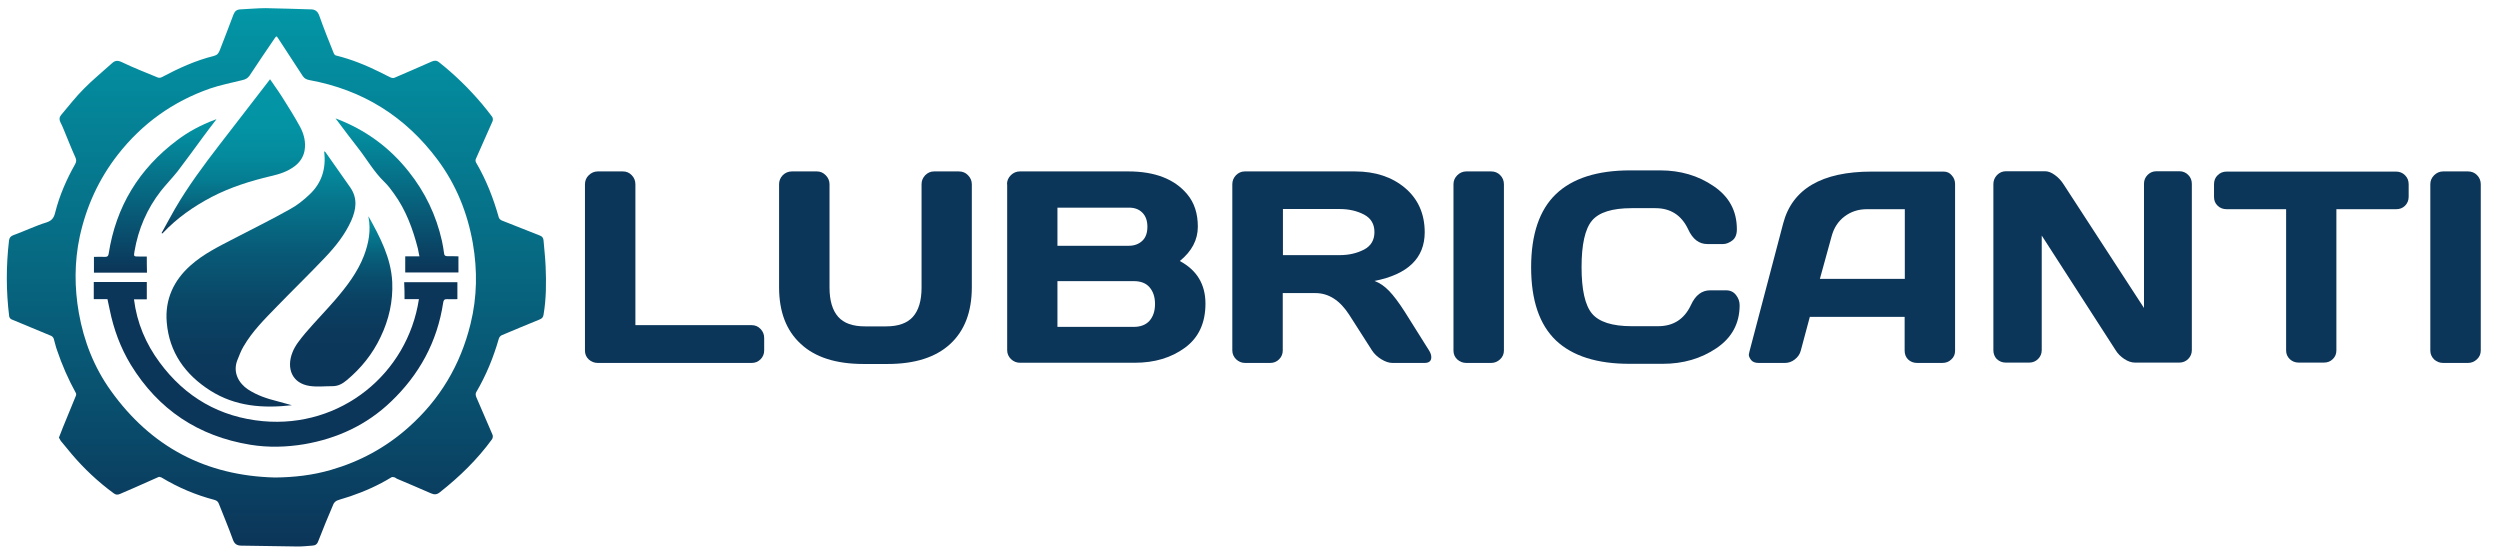<svg xmlns="http://www.w3.org/2000/svg" xmlns:xlink="http://www.w3.org/1999/xlink" id="Camada_1" x="0px" y="0px" viewBox="0 0 1442.4 318.2" style="enable-background:new 0 0 1442.4 318.2;" xml:space="preserve"><style type="text/css">	.st0{fill:url(#SVGID_1_);}	.st1{fill:url(#SVGID_00000067196803701929254400000011781366535441144216_);}	.st2{fill:url(#SVGID_00000093157157210587571830000005516152122818112429_);}	.st3{fill:url(#SVGID_00000028325039941399436150000005087695202527325885_);}	.st4{fill:url(#SVGID_00000034052891683873924230000002848099876915047092_);}	.st5{fill:url(#SVGID_00000050654312052065483680000005266973105553025198_);}	.st6{fill:url(#SVGID_00000012440736958029989070000015627450704793658532_);}	.st7{fill:#0B3559;}</style><g>	<linearGradient id="SVGID_1_" gradientUnits="userSpaceOnUse" x1="159.541" y1="4.556" x2="159.541" y2="315.199">		<stop offset="5.291006e-03" style="stop-color:#0396A6"></stop>		<stop offset="1" style="stop-color:#0B3559"></stop>	</linearGradient>	<path class="st0" d="M287.8,195.4c0.2-0.8,1-1.7,1.7-2c7.3-3.1,14.6-6.1,21.9-9.1c1.3-0.5,2-1.3,2.2-2.7c1.6-9.3,1.6-18.7,1.2-28  c-0.2-5-0.8-9.9-1.2-14.9c-0.1-1.3-0.7-2.3-2.1-2.8c-7.4-2.9-14.7-5.8-22-8.7c-0.7-0.3-1.5-1-1.7-1.7c-3.1-11-7.2-21.6-13-31.5  c-0.4-0.6-0.6-1.6-0.3-2.2c3.2-7.3,6.5-14.6,9.7-21.9c0.3-0.7,0.2-2-0.3-2.6c-1.8-2.5-3.8-4.8-5.7-7.2c-7.5-8.9-15.8-17-24.9-24.2  c-1.5-1.2-2.7-1-4.2-0.4c-7.2,3.2-14.4,6.3-21.6,9.4c-0.5,0.2-1.4,0.1-1.9-0.1c-2-0.9-4-2-6-3c-8.3-4.1-16.8-7.6-25.8-9.8  c-0.5-0.1-1-0.7-1.2-1.2c-2.9-7.2-5.8-14.4-8.4-21.8c-0.9-2.5-2.4-3.6-4.9-3.6c-8.7-0.2-17.3-0.6-26-0.7c-4.9,0-9.7,0.5-14.6,0.7  c-2.1,0.1-3.2,1-4,3c-2.5,6.9-5.3,13.7-7.9,20.6c-0.7,1.8-1.5,2.8-3.5,3.3c-10.5,2.6-20.3,7.1-29.9,12.2c-0.7,0.4-1.7,0.5-2.4,0.2  c-7-2.9-14-5.6-20.8-8.9c-2.4-1.1-3.9-0.9-5.6,0.7c-5.4,4.9-11.1,9.5-16.2,14.7c-4.7,4.7-8.8,10-13.1,15.1  c-1.1,1.3-1.2,2.6-0.5,4.1c0.7,1.4,1.4,2.9,2,4.4c2.2,5.3,4.3,10.7,6.7,16c0.7,1.5,0.6,2.6-0.2,4c-4.9,8.7-8.9,17.8-11.4,27.6  c-0.7,3-1.7,4.8-5,5.9c-6.5,2-12.6,5-19,7.3c-1.7,0.6-2.5,1.5-2.7,3.2c-1.7,14.6-1.7,29.1,0.1,43.7c0.1,0.6,0.6,1.4,1.2,1.7  c7.7,3.2,15.4,6.4,23.1,9.6c0.6,0.3,1.2,1,1.4,1.6c0.7,2.2,1.1,4.5,1.9,6.6c2.9,8.6,6.5,16.8,10.9,24.8c0.2,0.4,0.2,1.1,0,1.5  c-2.5,6.1-5,12.2-7.5,18.3c-0.8,1.9-1.5,3.8-2.3,5.9c0.4,0.7,0.7,1.3,1.1,1.9c2,2.5,4.1,5,6.2,7.5c7.2,8.5,15.3,16.1,24.3,22.7  c1.2,0.9,2.2,1,3.6,0.4c2.7-1.2,5.4-2.3,8.1-3.5c4.7-2.1,9.4-4.2,14.2-6.3c0.4-0.2,1.2,0.1,1.7,0.3c9.6,5.8,19.8,10.1,30.5,12.9  c1.4,0.4,2.1,1,2.6,2.3c2.7,6.9,5.6,13.7,8.1,20.7c0.9,2.4,2.2,3.3,4.6,3.4c11,0.1,22,0.4,32.9,0.5c2.7,0,5.5-0.3,8.2-0.5  c1.7-0.1,2.8-0.6,3.5-2.5c2.8-7.2,5.7-14.3,8.8-21.5c0.4-0.9,1.4-1.8,2.3-2.1c2.4-0.9,5-1.5,7.5-2.4c8.2-2.8,16.1-6.3,23.6-10.9  c0.4-0.3,1.2-0.2,1.8,0c0.5,0.1,0.9,0.6,1.4,0.8c6.5,2.8,13.1,5.5,19.6,8.4c2,0.9,3.5,0.8,5.2-0.6c11.3-8.9,21.6-18.9,30.1-30.6  c0.4-0.6,0.6-1.8,0.3-2.5c-3.1-7.3-6.3-14.5-9.4-21.8c-0.4-0.9-0.5-2.2,0-2.9C280.5,216.5,284.7,206.2,287.8,195.4z M271.5,186.8  c-5.8,23.8-17.8,43.9-36.2,60.1c-12.9,11.4-27.7,19.4-44.3,24.2c-10.6,3.1-21.4,4.3-32.4,4.4c-39.8-1-71.4-17.6-94.6-50  c-9.7-13.5-15.6-28.6-18.5-44.9c-2.6-14.7-2.6-29.5,0.5-44.1c3.8-17.4,11-33.2,22-47.3c14-17.9,31.7-30.6,53.1-38.1  c6.1-2.1,12.5-3.3,18.8-4.9c1.7-0.4,3-1,4.1-2.6c4.7-7.2,9.6-14.3,14.4-21.4c1.1-1.6,1.2-1.5,2.2,0.1c4.7,7.2,9.4,14.4,14.1,21.6  c0.9,1.4,2.2,2,3.8,2.3c30.7,5.6,55.4,21,74,46c10.7,14.4,17.2,30.5,20.3,48.1C275.5,155.9,275.3,171.4,271.5,186.8z"></path>			<linearGradient id="SVGID_00000150061832276290741990000004802397293469040567_" gradientUnits="userSpaceOnUse" x1="150.61" y1="87.456" x2="150.61" y2="234.569">		<stop offset="5.291006e-03" style="stop-color:#0396A6"></stop>		<stop offset="0.183" style="stop-color:#06778E"></stop>		<stop offset="0.392" style="stop-color:#085A77"></stop>		<stop offset="0.599" style="stop-color:#0A4666"></stop>		<stop offset="0.803" style="stop-color:#0B395C"></stop>		<stop offset="1" style="stop-color:#0B3559"></stop>	</linearGradient>	<path style="fill:url(#SVGID_00000150061832276290741990000004802397293469040567_);" d="M134.5,137.9c-8.5,4.4-17.2,8.7-24.4,15.1  c-9.9,8.7-15,19.8-13.9,32.9c1.4,17.4,10.7,30.3,25.2,39.5c14.4,9.1,30.3,10.3,47,8.4c-3-0.8-5.7-1.6-8.4-2.3  c-6-1.5-11.7-3.4-16.9-6.8c-5.3-3.5-8.9-9.8-6.2-16.8c1.1-2.7,2.1-5.5,3.6-8c5.1-8.8,12.3-15.9,19.3-23.1  c9.2-9.5,18.6-18.6,27.7-28.2c6.1-6.4,11.6-13.3,15.2-21.4c2.8-6.4,3.7-12.7-0.5-18.9c-4.8-6.9-9.6-13.7-14.4-20.5  c-0.1-0.2-0.4-0.2-0.8-0.5c1.3,9.9-1.4,18.4-8.5,25c-3.4,3.2-7.1,6.2-11.2,8.4C156.5,126.8,145.4,132.2,134.5,137.9z"></path>			<linearGradient id="SVGID_00000129175598311906624570000004869413370230589322_" gradientUnits="userSpaceOnUse" x1="159.167" y1="162.755" x2="159.167" y2="257.711">		<stop offset="5.291006e-03" style="stop-color:#0B3559"></stop>		<stop offset="1" style="stop-color:#0B3559"></stop>	</linearGradient>	<path style="fill:url(#SVGID_00000129175598311906624570000004869413370230589322_);" d="M233.4,172.6c2.8,0,5.4,0,8.3,0  c-6.6,43.2-45.2,74.5-90,70.4c-24.8-2.3-44.8-13.8-59.6-33.9c-8-10.8-13.1-22.8-14.8-36.4c2.7,0,5,0,7.4,0c0-3.4,0-6.7,0-10  c-10.3,0-20.3,0-30.6,0c0,3.3,0,6.5,0,9.9c2.7,0,5.3,0,7.9,0c0.5,2.1,0.9,4.1,1.3,6.1c2.3,11.3,6.2,21.9,12.2,31.8  c15.9,25.9,39,41.2,68.9,46.1c10.4,1.7,20.8,1.4,31.1-0.3c19.1-3.3,36-11.1,50-24.5c16.4-15.6,26.8-34.6,30.2-57.2  c0.2-1.4,0.7-2.1,2.2-2c2,0.1,4.1,0,6,0c0-3.6,0-6.8,0-9.8c-10.3,0-20.5,0-30.7,0C233.4,166.2,233.4,169.4,233.4,172.6z"></path>			<linearGradient id="SVGID_00000029724683708520802100000013377233084008933766_" gradientUnits="userSpaceOnUse" x1="196.842" y1="124.61" x2="196.842" y2="222.874">		<stop offset="5.291006e-03" style="stop-color:#0396A6"></stop>		<stop offset="9.856401e-02" style="stop-color:#057C92"></stop>		<stop offset="0.221" style="stop-color:#07627D"></stop>		<stop offset="0.355" style="stop-color:#094E6D"></stop>		<stop offset="0.508" style="stop-color:#0A4062"></stop>		<stop offset="0.693" style="stop-color:#0B385B"></stop>		<stop offset="1" style="stop-color:#0B3559"></stop>	</linearGradient>	<path style="fill:url(#SVGID_00000029724683708520802100000013377233084008933766_);" d="M193.4,173c-5.7,6.6-11.8,12.8-17.4,19.4  c-2.8,3.4-5.8,7-7.3,11c-3.5,8.9-0.4,17.8,10.1,19.3c4.3,0.6,8.7,0.1,13.1,0.1c3.2,0,5.7-1.4,8.1-3.4c8.3-6.9,15-15.2,19.6-25  c4.8-10,7.2-20.6,6.7-31.7c-0.7-14-7.1-26-13.7-37.9c0,0.2,0,0.4,0,0.5c1.5,7.7,0.1,15-2.6,22.2C206.3,157.1,200.1,165.2,193.4,173  z"></path>			<linearGradient id="SVGID_00000129907394633010288160000015633731483281348787_" gradientUnits="userSpaceOnUse" x1="134.647" y1="45.708" x2="134.647" y2="134.731">		<stop offset="5.291006e-03" style="stop-color:#0396A6"></stop>		<stop offset="0.313" style="stop-color:#0393A4"></stop>		<stop offset="0.497" style="stop-color:#048B9D"></stop>		<stop offset="0.65" style="stop-color:#057D92"></stop>		<stop offset="0.785" style="stop-color:#076982"></stop>		<stop offset="0.907" style="stop-color:#094F6D"></stop>		<stop offset="1" style="stop-color:#0B3559"></stop>	</linearGradient>	<path style="fill:url(#SVGID_00000129907394633010288160000015633731483281348787_);" d="M93.2,134.5c0.1,0.1,0.3,0.2,0.4,0.2  c0.1-0.1,0.2-0.1,0.3-0.2c8.2-8.7,17.8-15.4,28.3-20.9c10.8-5.6,22.3-9.2,34.1-12c4.9-1.1,9.6-2.6,13.7-5.7c3-2.3,5-5.2,5.7-8.9  c0.9-4.9-0.3-9.5-2.5-13.7c-3.2-5.9-6.8-11.6-10.4-17.3c-2.2-3.5-4.6-6.7-7-10.3c-0.2,0.3-0.3,0.5-0.5,0.7  c-9.6,12.4-19.2,24.9-28.8,37.3c-9.1,11.8-18,23.8-25.5,36.7C98.3,125.1,95.8,129.8,93.2,134.5z"></path>			<linearGradient id="SVGID_00000084518051077598814890000002803009440931860660_" gradientUnits="userSpaceOnUse" x1="228.877" y1="68.326" x2="228.877" y2="157.068">		<stop offset="5.291006e-03" style="stop-color:#0396A6"></stop>		<stop offset="1" style="stop-color:#0B3559"></stop>	</linearGradient>	<path style="fill:url(#SVGID_00000084518051077598814890000002803009440931860660_);" d="M258.1,147.8c-1.2,0-1.8-0.4-1.9-1.7  c-0.3-2.3-0.7-4.7-1.2-7c-3.3-14.8-9.7-28.2-19.2-40.1c-11.1-14-25-24.2-42.2-30.7c0.6,0.8,0.9,1.2,1.2,1.6  c3.9,5.2,7.8,10.4,11.8,15.5c5.1,6.5,9.1,13.7,15.1,19.5c2.1,2,3.9,4.4,5.6,6.8c6.9,9.5,10.9,20.4,13.8,31.7  c0.3,1.4,0.5,2.8,0.9,4.5c-2.9,0-5.5,0-8.2,0c0,3.3,0,6.3,0,9.3c10.3,0,20.6,0,30.7,0c0-3.2,0-6.3,0-9.3  C262,147.8,260,147.8,258.1,147.8z"></path>			<linearGradient id="SVGID_00000002342148542848653760000000491846843617102774_" gradientUnits="userSpaceOnUse" x1="89.451" y1="68.679" x2="89.451" y2="157.075">		<stop offset="5.291006e-03" style="stop-color:#0396A6"></stop>		<stop offset="1" style="stop-color:#0B3559"></stop>	</linearGradient>	<path style="fill:url(#SVGID_00000002342148542848653760000000491846843617102774_);" d="M84.7,148c-1.7,0-3.1,0-4.5,0  c-3.1,0-3.1,0-2.6-3c2.2-12.9,7.2-24.5,15.2-34.8c3.1-3.9,6.6-7.5,9.7-11.4c5-6.5,9.7-13.1,14.6-19.7c2.5-3.4,5-6.7,7.8-10.3  c-0.6,0.2-0.9,0.2-1.2,0.4c-7.7,2.9-14.9,6.7-21.5,11.7c-22,16.5-35.3,38.3-39.5,65.5c-0.2,1.3-0.7,1.8-2,1.8c-2.1-0.1-4.3,0-6.5,0  c0,3.2,0,6.1,0,9.1c10.3,0,20.4,0,30.6,0C84.7,154,84.7,151,84.7,148z"></path></g><g>	<path class="st7" d="M337.5,202.3v-95.9c0-2.1,0.7-3.9,2.2-5.3c1.4-1.4,3.2-2.2,5.2-2.2h14.5c2,0,3.7,0.7,5.1,2.2  c1.4,1.4,2.1,3.2,2.1,5.3v81.2h67.1c2,0,3.7,0.7,5.1,2.2c1.4,1.4,2.1,3.2,2.1,5.2v7.2c0,2-0.7,3.7-2.1,5.1  c-1.4,1.4-3.1,2.1-5.1,2.1h-88.8c-2,0-3.7-0.7-5.2-2C338.2,206,337.5,204.3,337.5,202.3z"></path>	<path class="st7" d="M449.5,165.7v-59.4c0-2,0.7-3.7,2.1-5.2c1.4-1.4,3.2-2.2,5.3-2.2h14.4c2,0,3.6,0.7,5.1,2.2  c1.4,1.4,2.2,3.2,2.2,5.2v59.6c0,7.5,1.7,13.2,5,16.9c3.3,3.7,8.4,5.5,15.4,5.5h12.3c6.9,0,12.1-1.8,15.4-5.5c3.3-3.7,5-9.3,5-16.9  v-59.6c0-2,0.7-3.7,2.1-5.2c1.4-1.4,3.1-2.2,5.1-2.2h14.3c2.1,0,3.9,0.7,5.3,2.2c1.4,1.4,2.2,3.2,2.2,5.2v59.4  c0,14.1-4.1,25-12.4,32.7c-8.3,7.7-20.3,11.6-36.2,11.6h-13.9c-15.9,0-28-3.9-36.2-11.6C453.6,190.7,449.5,179.8,449.5,165.7z"></path>	<path class="st7" d="M581,106.3c0-2,0.7-3.7,2.2-5.2c1.4-1.4,3.2-2.2,5.2-2.2H651c15.3,0,26.7,4.4,34,13.2  c4.1,4.9,6.1,11.1,6.1,18.7c0,7.6-3.5,14.2-10.4,19.8c9.9,5.3,14.8,13.5,14.8,24.6c0,11.1-3.9,19.6-11.8,25.4  c-7.9,5.8-17.5,8.7-29,8.7h-66.2c-2,0-3.7-0.7-5.2-2.1c-1.4-1.4-2.2-3.1-2.2-5.1V106.3z M610.1,141.8h41.2c3.2,0,5.8-1,7.8-2.9  c2-1.9,2.9-4.6,2.9-8.1c0-3.5-1-6.2-2.9-8.1c-2-2-4.5-2.9-7.8-2.9h-41.2V141.8z M610.1,188.6h44c4,0,7-1.2,9.1-3.5  c2.1-2.4,3.2-5.6,3.2-9.7c0-4.1-1.1-7.3-3.2-9.7c-2.1-2.4-5.1-3.5-9.1-3.5h-44V188.6z"></path>	<path class="st7" d="M825.8,206.1c0,2.2-1.3,3.3-3.9,3.3h-18.5c-2,0-4.1-0.7-6.4-2.1c-2.3-1.4-4.1-3.1-5.4-5.1l-13.1-20.5  c-5.4-8.4-11.9-12.6-19.6-12.6h-18.8v33.1c0,2-0.7,3.7-2.1,5.1c-1.4,1.4-3.1,2.1-5.1,2.1h-14.5c-2,0-3.7-0.7-5.2-2.1  c-1.4-1.4-2.2-3.1-2.2-5.1v-95.9c0-2,0.7-3.7,2.1-5.2c1.4-1.4,3.1-2.2,5.1-2.2h63.5c11.8,0,21.4,3.2,28.9,9.5S822,123.3,822,134  c0,14.9-9.7,24.3-29,28.1c3.1,1.1,5.9,3.1,8.5,5.8c2.6,2.7,5.6,6.7,9,12l14,22.3C825.4,203.6,825.8,204.9,825.8,206.1z   M740.2,147.2H773c5.3,0,9.9-1.1,14-3.2c4-2.1,6-5.5,6-10.1s-2-8-6-10.1c-4-2.1-8.7-3.2-14-3.2h-32.8V147.2z"></path>	<path class="st7" d="M838.6,202.3v-96c0-2,0.7-3.7,2.2-5.2c1.4-1.4,3.2-2.2,5.2-2.2h14.3c2.1,0,3.9,0.7,5.3,2.2  c1.4,1.4,2.1,3.2,2.1,5.2v95.9c0,2-0.7,3.7-2.2,5.1c-1.5,1.4-3.2,2.1-5.2,2.1h-14.3c-2,0-3.7-0.7-5.2-2  C839.3,206,838.6,204.3,838.6,202.3z"></path>	<path class="st7" d="M897.7,196.4c-9.5-9.1-14.3-23.1-14.3-42.2c0-19,4.8-33.1,14.3-42.2c9.5-9.1,23.8-13.7,42.9-13.7h17.2  c11.7,0,22,3,30.9,9.1c9,6.1,13.4,14.3,13.4,24.9c0,3-0.9,5.2-2.7,6.5s-3.5,2-5.2,2H985c-4.7,0-8.4-2.8-11-8.5  c-3.8-8.1-10.1-12.2-18.9-12.2h-13.7c-11.2,0-18.9,2.4-22.9,7.2c-4,4.8-6,13.8-6,26.8c0,13,2,22,6,26.8s11.6,7.3,22.9,7.3h15.3  c8.8,0,15.1-4.1,18.9-12.2c2.6-5.7,6.3-8.5,11.1-8.5h9.2c2.4,0,4.3,0.9,5.7,2.7c1.4,1.8,2.1,3.7,2.1,5.9c0,10.5-4.5,18.8-13.4,24.8  c-8.9,6-19.2,9-30.9,9h-18.8C921.5,210,907.2,205.4,897.7,196.4z"></path>	<path class="st7" d="M1009.5,202.3l19.3-73.3c5.2-20,22.3-30,51.1-30h41.5c1.9,0,3.5,0.7,4.7,2.2c1.3,1.4,1.9,3.1,1.9,5v96.2  c0,2-0.7,3.7-2.2,5c-1.4,1.4-3.2,2-5.2,2h-14.5c-2.1,0-3.8-0.7-5.2-2c-1.4-1.4-2-3.1-2-5.2v-19.4h-54.7l-5.2,19.4  c-0.5,2.1-1.7,3.8-3.5,5.2c-1.8,1.4-3.7,2-5.7,2h-15.2c-2,0-3.4-0.6-4.3-1.7c-0.9-1.2-1.3-2.2-1.3-3  C1009.2,203.7,1009.3,202.9,1009.5,202.3z M1050,160.9h49v-40.2h-21.9c-4.9,0-9.2,1.4-12.9,4.2c-3.7,2.8-6.1,6.6-7.4,11.3  L1050,160.9z"></path>	<path class="st7" d="M1150.1,202.1v-95.9c0-2,0.7-3.7,2.1-5.2c1.4-1.4,3.1-2.2,5.1-2.2h22.6c1.8,0,3.7,0.7,5.7,2.2  c2,1.4,3.6,3.2,4.9,5.2l46.5,71.5v-71.7c0-2,0.7-3.7,2.1-5.1c1.4-1.4,3.1-2.1,5.1-2.1h13.2c2,0,3.7,0.7,5.1,2.1  c1.4,1.4,2.1,3.1,2.1,5.2v95.9c0,2-0.7,3.7-2.1,5.1c-1.4,1.4-3.1,2.1-5.1,2.1h-25.6c-2,0-4.1-0.7-6.2-2.1c-2.1-1.4-3.8-3.1-5-5.1  l-42.6-66.1v66.1c0,2-0.7,3.7-2.1,5.1c-1.4,1.4-3.1,2.1-5.1,2.1h-13.6c-2,0-3.7-0.7-5.2-2.1  C1150.8,205.8,1150.1,204.1,1150.1,202.1z"></path>	<path class="st7" d="M1277.4,113.5v-7.2c0-2.1,0.7-3.9,2.1-5.2c1.4-1.4,3.1-2.1,5.2-2.1h97.7c2.1,0,3.8,0.7,5.2,2.1  c1.4,1.4,2.1,3.1,2.1,5.2v7.2c0,2.1-0.7,3.8-2.1,5.2c-1.4,1.4-3.1,2-5.2,2H1348v81.5c0,2-0.7,3.7-2.1,5c-1.4,1.4-3.1,2-5.1,2h-14.6  c-2,0-3.7-0.7-5.1-2c-1.4-1.4-2.1-3-2.1-5v-81.5h-34.3c-2.1,0-3.9-0.7-5.2-2C1278,117.3,1277.4,115.6,1277.4,113.5z"></path>	<path class="st7" d="M1402.2,202.3v-96c0-2,0.7-3.7,2.2-5.2c1.4-1.4,3.2-2.2,5.2-2.2h14.3c2.1,0,3.9,0.7,5.3,2.2  c1.4,1.4,2.1,3.2,2.1,5.2v95.9c0,2-0.7,3.7-2.2,5.1c-1.5,1.4-3.2,2.1-5.2,2.1h-14.3c-2,0-3.7-0.7-5.2-2  C1403,206,1402.2,204.3,1402.2,202.3z"></path></g></svg>